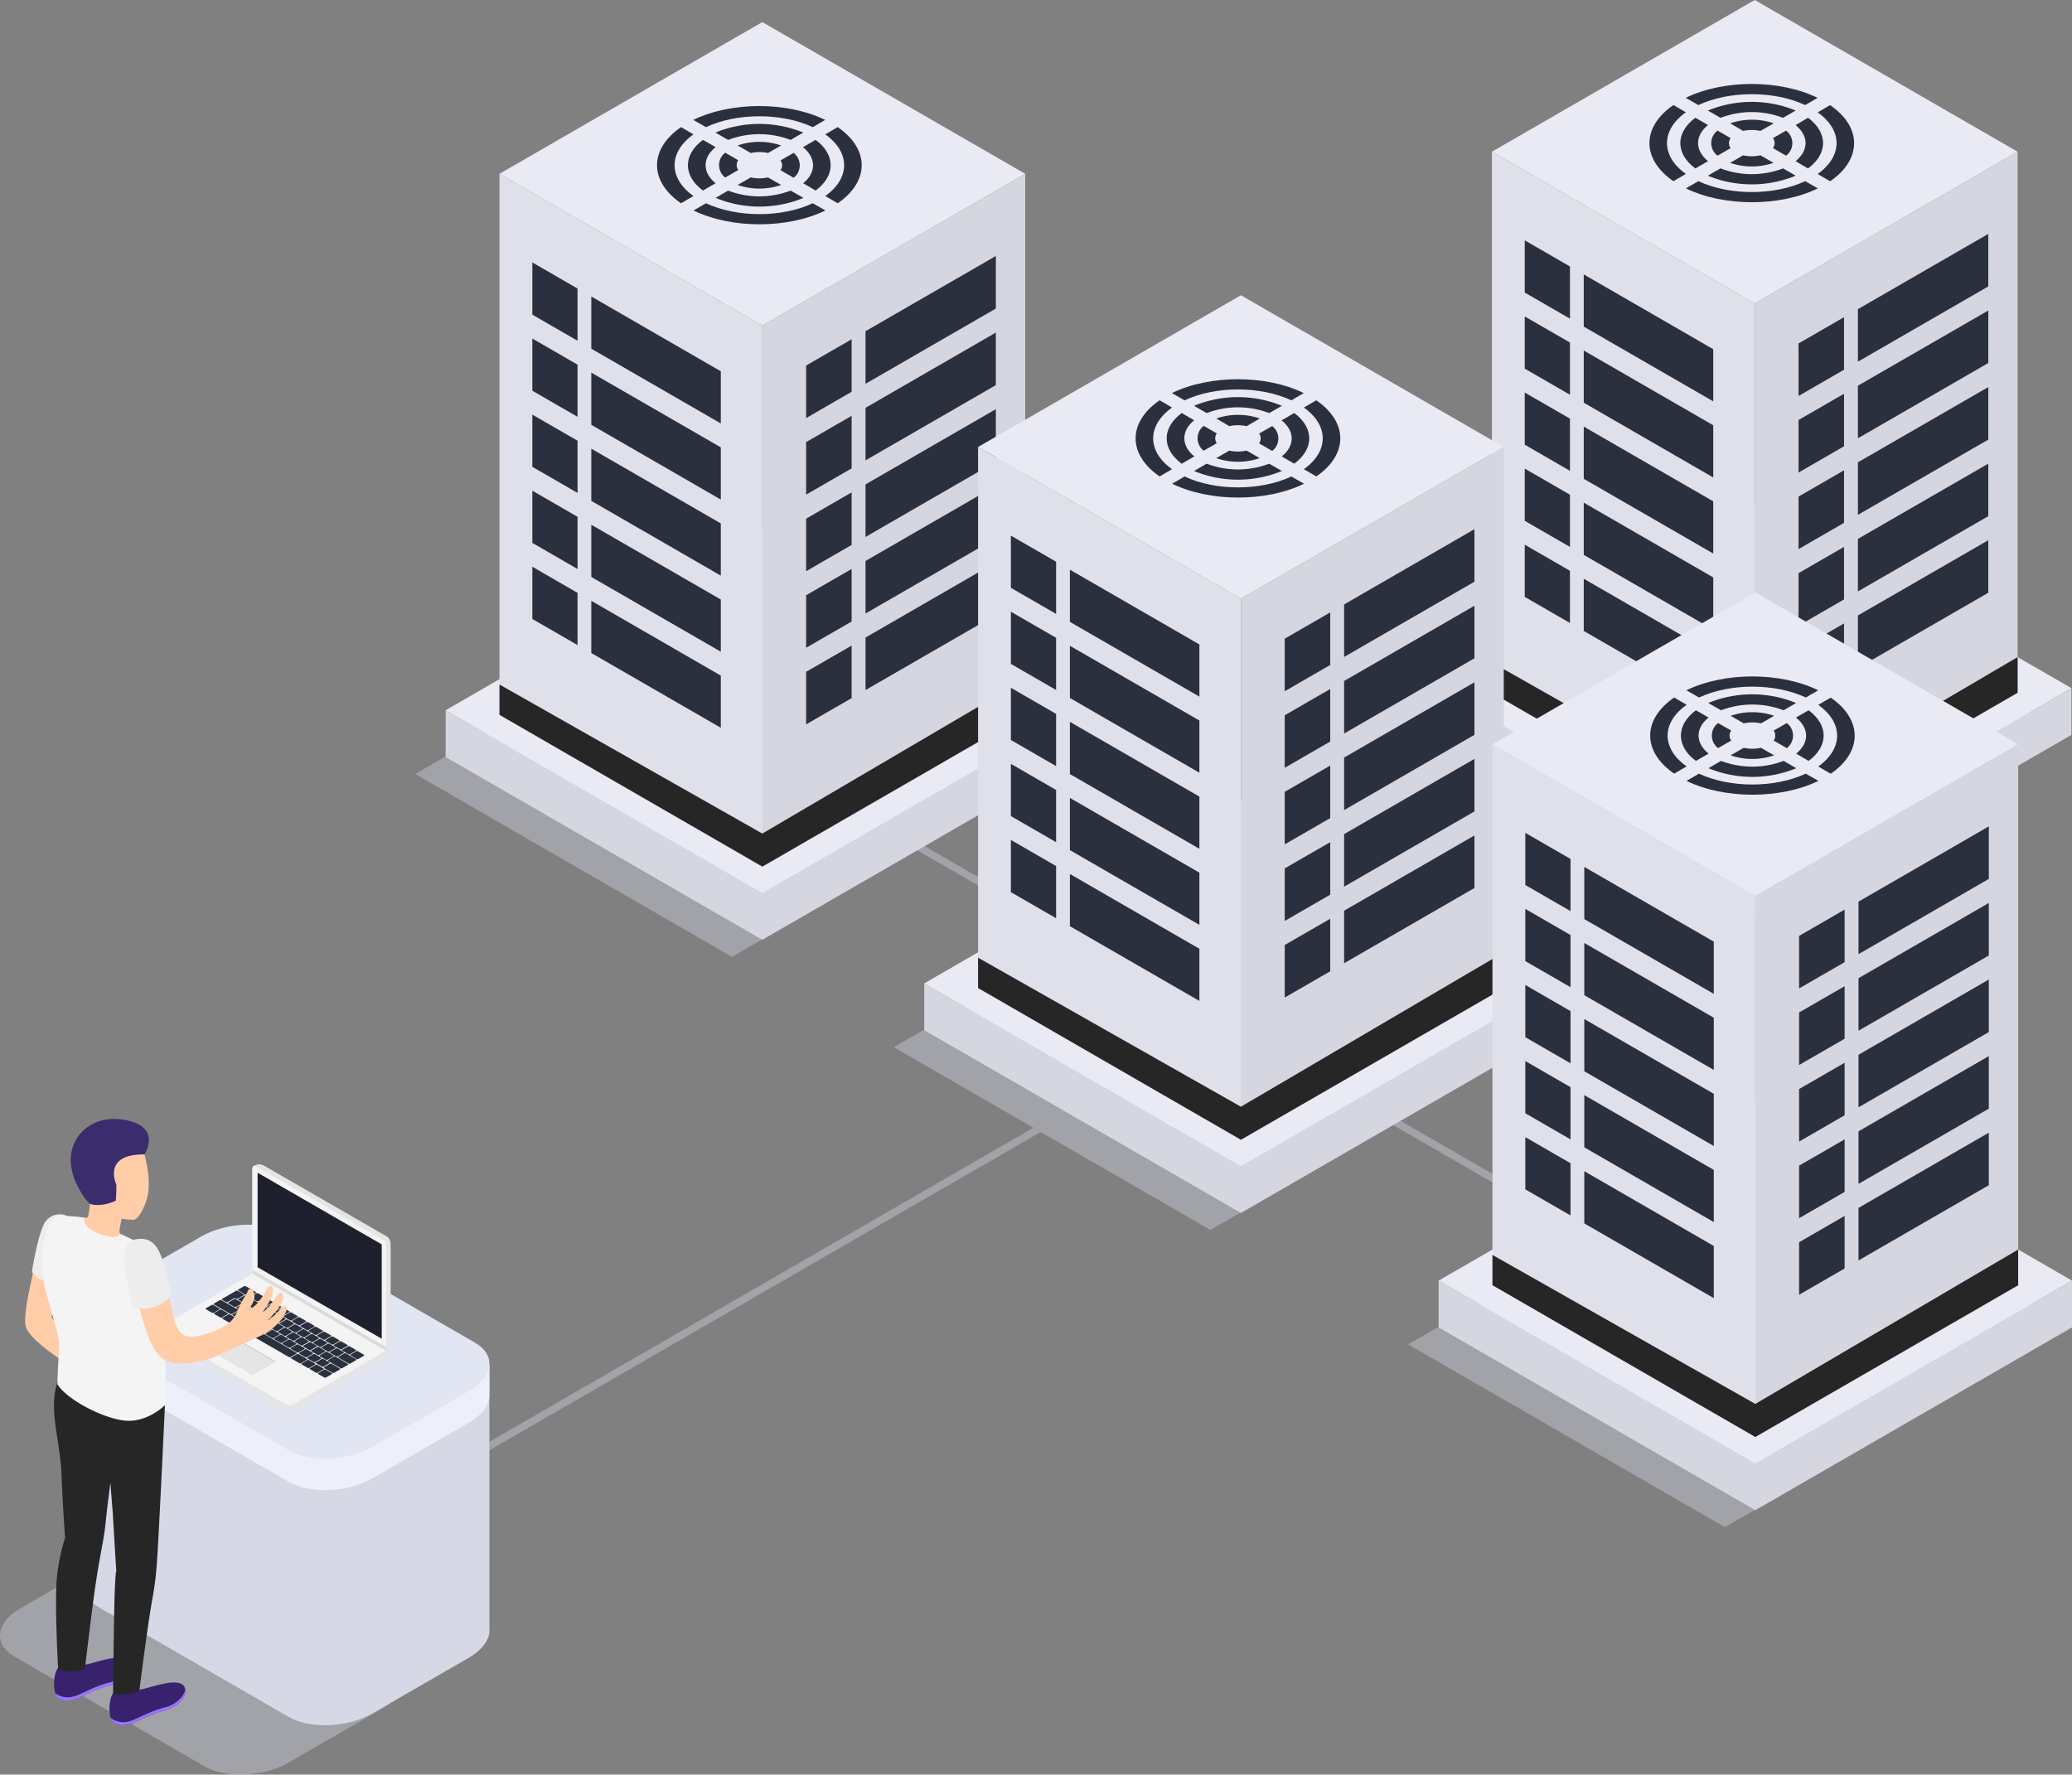 <?xml version="1.0" encoding="UTF-8"?> <svg xmlns="http://www.w3.org/2000/svg" viewBox="0 0 500 428.3"><rect x="0" y="0" width="500" height="428.3" fill="#808080" stroke="none"/><defs><style>.cls-1,.cls-7{fill:#d6d8e5;}.cls-1{opacity:0.4;}.cls-2{fill:#d5d6e0;}.cls-3{fill:#e9eaf4;}.cls-4{fill:#dfe0ea;}.cls-5{fill:#2b303f;}.cls-6{fill:#262626;}.cls-8{fill:#edf0f9;}.cls-9{fill:#e2e5f2;}.cls-10{fill:#e5e5e5;}.cls-11{fill:#f4f4f4;}.cls-12{fill:#bfbfbf;}.cls-13{fill:#dceeff;}.cls-14{fill:#dbdbdb;}.cls-15{fill:#1e212d;}.cls-16{fill:#ffcea9;}.cls-17{fill:#ededed;}.cls-18{fill:#38226d;}.cls-19{fill:#9c73ff;}.cls-20{fill:#3a2c6d;}</style></defs><title>Web_hosting_SVG</title><g id="Слой_2" data-name="Слой 2"><g id="Слой_1-2" data-name="Слой 1"><polygon class="cls-1" points="107.37 356.22 106.48 354.68 249.36 272.19 251.14 273.21 107.37 356.22"></polygon><rect class="cls-1" x="302.94" y="125.68" width="1.78" height="252.3" transform="translate(-66.17 389.04) rotate(-60)"></rect><polygon class="cls-1" points="416.09 225.6 339.67 181.48 416.09 137.36 492.51 181.48 416.09 225.6"></polygon><polygon class="cls-2" points="490.09 171.73 423.44 133.25 356.8 171.73 347.02 166.09 347.02 177.37 347.02 177.37 423.44 221.49 499.86 177.37 499.86 166.09 490.09 171.73"></polygon><polygon class="cls-3" points="423.44 210.21 347.02 166.09 423.44 121.97 499.86 166.09 423.44 210.21"></polygon><polygon class="cls-3" points="423.44 73.25 360.01 36.62 423.44 0 486.88 36.62 423.44 73.25"></polygon><polygon class="cls-4" points="360.01 36.62 360.01 167.2 423.44 203.83 423.44 73.25 360.01 36.62"></polygon><polygon class="cls-2" points="423.44 203.83 486.88 167.2 486.88 36.62 423.44 73.25 423.44 203.83"></polygon><polygon class="cls-5" points="444.99 89.23 434.01 95.57 434.01 82.89 444.99 76.55 444.99 89.23"></polygon><polygon class="cls-5" points="479.8 69.13 448.34 87.29 448.34 74.61 479.8 56.45 479.8 69.13"></polygon><polygon class="cls-5" points="444.99 107.71 434.01 114.05 434.01 101.37 444.99 95.03 444.99 107.71"></polygon><polygon class="cls-5" points="479.8 87.61 448.34 105.78 448.34 93.09 479.8 74.94 479.8 87.61"></polygon><polygon class="cls-5" points="444.99 126.19 434.01 132.53 434.01 119.85 444.99 113.51 444.99 126.19"></polygon><polygon class="cls-5" points="479.8 106.1 448.34 124.26 448.34 111.58 479.8 93.42 479.8 106.1"></polygon><polygon class="cls-5" points="444.99 144.67 434.01 151.01 434.01 138.33 444.99 131.99 444.99 144.67"></polygon><polygon class="cls-5" points="479.8 124.58 448.34 142.74 448.34 130.06 479.8 111.9 479.8 124.58"></polygon><polygon class="cls-5" points="444.99 163.15 434.01 169.5 434.01 156.81 444.99 150.47 444.99 163.15"></polygon><polygon class="cls-5" points="479.8 143.06 448.34 161.22 448.34 148.54 479.8 130.38 479.8 143.06"></polygon><polygon class="cls-5" points="378.85 76.91 367.94 70.61 367.94 58.01 378.85 64.31 378.85 76.91"></polygon><polygon class="cls-5" points="413.43 96.87 382.18 78.83 382.18 66.23 413.43 84.28 413.43 96.87"></polygon><polygon class="cls-5" points="378.85 95.27 367.94 88.97 367.94 76.38 378.85 82.67 378.85 95.27"></polygon><polygon class="cls-5" points="413.43 115.24 382.18 97.19 382.18 84.6 413.43 102.64 413.43 115.24"></polygon><polygon class="cls-5" points="378.85 113.63 367.94 107.33 367.94 94.74 378.85 101.04 378.85 113.63"></polygon><polygon class="cls-5" points="413.43 133.6 382.18 115.56 382.18 102.96 413.43 121 413.43 133.6"></polygon><polygon class="cls-5" points="378.85 132 367.94 125.7 367.94 113.1 378.85 119.4 378.85 132"></polygon><polygon class="cls-5" points="413.43 151.96 382.18 133.92 382.18 121.32 413.43 139.36 413.43 151.96"></polygon><polygon class="cls-5" points="378.85 150.36 367.94 144.06 367.94 131.46 378.85 137.76 378.85 150.36"></polygon><polygon class="cls-5" points="413.43 170.32 382.18 152.28 382.18 139.68 413.43 157.72 413.43 170.32"></polygon><polygon class="cls-6" points="360.01 159.88 423.44 195.84 486.88 158.59 486.88 167.2 423.44 203.83 360.01 167.2 360.01 159.88"></polygon><path class="cls-5" d="M424.8,37.48a9.27,9.27,0,0,1-4.16,0l-3.15,1.82a16.08,16.08,0,0,0,10.48,0Z"></path><path class="cls-5" d="M427.83,35.74,431,37.57a3.78,3.78,0,0,0,0-6.05l-3.16,1.82A2,2,0,0,1,427.83,35.74Z"></path><path class="cls-5" d="M420.65,31.6a9.42,9.42,0,0,1,4.16,0L428,29.77a16.08,16.08,0,0,0-10.48,0Z"></path><path class="cls-5" d="M417.63,33.34l-3.16-1.82a3.77,3.77,0,0,0,0,6.05l3.16-1.82A2,2,0,0,1,417.63,33.34Z"></path><path class="cls-5" d="M433.3,38.9l3,1.76c4.84-3.59,4.84-8.65,0-12.24l-3,1.77C436.51,32.78,436.51,36.3,433.3,38.9Z"></path><path class="cls-5" d="M430.28,40.64a21.13,21.13,0,0,1-15.1,0l-3.05,1.76a27.78,27.78,0,0,0,21.19,0Z"></path><path class="cls-5" d="M415.18,28.44a21.15,21.15,0,0,1,15.09,0l3.05-1.76a27.87,27.87,0,0,0-21.19,0Z"></path><path class="cls-5" d="M412.16,30.18l-3.05-1.76c-4.84,3.59-4.84,8.65,0,12.24l3.05-1.76C409,36.3,408.94,32.78,412.16,30.18Z"></path><path class="cls-5" d="M438.63,42l3,1.75c7.72-5.29,7.72-13.08,0-18.38l-3,1.75C444.71,31.42,444.7,37.66,438.63,42Z"></path><path class="cls-5" d="M435.61,43.72c-7.48,3.51-18.29,3.51-25.77,0l-3,1.75c9.17,4.45,22.66,4.45,31.83,0Z"></path><path class="cls-5" d="M409.84,25.36c7.49-3.51,18.29-3.51,25.77,0l3-1.75c-9.17-4.46-22.66-4.46-31.83,0Z"></path><path class="cls-5" d="M406.82,27.1l-3-1.75c-7.72,5.3-7.72,13.09,0,18.38l3-1.75C400.75,37.66,400.75,31.42,406.82,27.1Z"></path><polygon class="cls-1" points="176.61 230.93 100.19 186.81 176.61 142.69 253.03 186.81 176.61 230.93"></polygon><polygon class="cls-2" points="250.6 177.06 183.96 138.59 117.32 177.06 107.54 171.42 107.54 182.71 107.54 182.71 183.96 226.82 260.38 182.71 260.38 171.42 250.6 177.06"></polygon><polygon class="cls-3" points="183.96 215.54 107.54 171.42 183.96 127.3 260.38 171.42 183.96 215.54"></polygon><polygon class="cls-3" points="183.96 78.58 120.53 41.95 183.96 5.33 247.4 41.95 183.96 78.58"></polygon><polygon class="cls-4" points="120.53 41.95 120.53 172.53 183.96 209.16 183.96 78.58 120.53 41.95"></polygon><polygon class="cls-2" points="183.96 209.16 247.4 172.53 247.4 41.95 183.96 78.58 183.96 209.16"></polygon><polygon class="cls-5" points="205.51 94.56 194.53 100.9 194.53 88.22 205.51 81.88 205.51 94.56"></polygon><polygon class="cls-5" points="240.31 74.47 208.86 92.63 208.86 79.94 240.31 61.78 240.31 74.47"></polygon><polygon class="cls-5" points="205.51 113.04 194.53 119.38 194.53 106.7 205.51 100.36 205.51 113.04"></polygon><polygon class="cls-5" points="240.31 92.95 208.86 111.11 208.86 98.43 240.31 80.27 240.31 92.95"></polygon><polygon class="cls-5" points="205.51 131.52 194.53 137.86 194.53 125.18 205.51 118.84 205.51 131.52"></polygon><polygon class="cls-5" points="240.31 111.43 208.86 129.59 208.86 116.91 240.31 98.75 240.31 111.43"></polygon><polygon class="cls-5" points="205.51 150 194.53 156.34 194.53 143.66 205.51 137.32 205.51 150"></polygon><polygon class="cls-5" points="240.31 129.91 208.86 148.07 208.86 135.39 240.31 117.23 240.31 129.91"></polygon><polygon class="cls-5" points="205.51 168.49 194.53 174.83 194.53 162.15 205.51 155.81 205.51 168.49"></polygon><polygon class="cls-5" points="240.31 148.39 208.86 166.55 208.86 153.87 240.31 135.71 240.31 148.39"></polygon><polygon class="cls-5" points="139.37 82.24 128.46 75.94 128.46 63.34 139.37 69.64 139.37 82.24"></polygon><polygon class="cls-5" points="173.94 102.2 142.69 84.16 142.69 71.56 173.94 89.61 173.94 102.2"></polygon><polygon class="cls-5" points="139.37 100.6 128.46 94.3 128.46 81.71 139.37 88.01 139.37 100.6"></polygon><polygon class="cls-5" points="173.94 120.57 142.69 102.53 142.69 89.93 173.94 107.97 173.94 120.57"></polygon><polygon class="cls-5" points="139.37 118.97 128.46 112.67 128.46 100.07 139.37 106.37 139.37 118.97"></polygon><polygon class="cls-5" points="173.94 138.93 142.69 120.89 142.69 108.29 173.94 126.33 173.94 138.93"></polygon><polygon class="cls-5" points="139.37 137.33 128.46 131.03 128.46 118.43 139.37 124.73 139.37 137.33"></polygon><polygon class="cls-5" points="173.94 157.29 142.69 139.25 142.69 126.65 173.94 144.69 173.94 157.29"></polygon><polygon class="cls-5" points="139.37 155.69 128.46 149.39 128.46 136.79 139.37 143.09 139.37 155.69"></polygon><polygon class="cls-5" points="173.94 175.65 142.69 157.61 142.69 145.01 173.94 163.06 173.94 175.65"></polygon><polygon class="cls-6" points="120.53 165.21 183.96 201.18 247.4 163.92 247.4 172.53 183.96 209.16 120.53 172.53 120.53 165.21"></polygon><path class="cls-5" d="M185.32,42.82a9.42,9.42,0,0,1-4.16,0L178,44.64a16.11,16.11,0,0,0,10.49,0Z"></path><path class="cls-5" d="M188.34,41.07l3.17,1.83a3.78,3.78,0,0,0,0-6l-3.16,1.82A2,2,0,0,1,188.34,41.07Z"></path><path class="cls-5" d="M181.17,36.93a9.42,9.42,0,0,1,4.16,0l3.16-1.82a16.18,16.18,0,0,0-10.49,0Z"></path><path class="cls-5" d="M178.15,38.67,175,36.85a3.78,3.78,0,0,0,0,6l3.16-1.82A2,2,0,0,1,178.15,38.67Z"></path><path class="cls-5" d="M193.82,44.23l3,1.76c4.84-3.59,4.84-8.65,0-12.24l-3.05,1.77C197,38.12,197,41.63,193.82,44.23Z"></path><path class="cls-5" d="M190.79,46a21.15,21.15,0,0,1-15.09,0l-3,1.76a27.78,27.78,0,0,0,21.19,0Z"></path><path class="cls-5" d="M175.7,33.77a21.15,21.15,0,0,1,15.09,0L193.84,32a27.87,27.87,0,0,0-21.19,0Z"></path><path class="cls-5" d="M172.68,35.51l-3.05-1.75c-4.84,3.58-4.84,8.64,0,12.23l3.05-1.76C169.47,41.63,169.46,38.11,172.68,35.51Z"></path><path class="cls-5" d="M199.15,47.31l3,1.75c7.72-5.29,7.72-13.08,0-18.38l-3,1.75C205.22,36.75,205.22,43,199.15,47.31Z"></path><path class="cls-5" d="M196.13,49.05c-7.49,3.51-18.29,3.51-25.77,0l-3,1.75c9.17,4.45,22.66,4.45,31.83,0Z"></path><path class="cls-5" d="M170.36,30.69c7.49-3.5,18.29-3.51,25.77,0l3-1.75c-9.17-4.46-22.66-4.46-31.83,0Z"></path><path class="cls-5" d="M167.34,32.43l-3-1.75c-7.72,5.3-7.72,13.09,0,18.38l3-1.75C161.27,43,161.27,36.76,167.34,32.43Z"></path><polygon class="cls-1" points="292.1 296.86 215.68 252.74 292.1 208.62 368.52 252.74 292.1 296.86"></polygon><polygon class="cls-2" points="366.09 242.99 299.45 204.51 232.81 242.99 223.03 237.35 223.03 248.63 223.03 248.63 299.45 292.75 375.87 248.64 375.87 237.35 366.09 242.99"></polygon><polygon class="cls-3" points="299.45 281.47 223.03 237.35 299.45 193.23 375.87 237.35 299.45 281.47"></polygon><polygon class="cls-3" points="299.45 144.51 236.02 107.88 299.45 71.26 362.88 107.89 299.45 144.51"></polygon><polygon class="cls-4" points="236.02 107.88 236.02 238.46 299.45 275.09 299.45 144.51 236.02 107.88"></polygon><polygon class="cls-2" points="299.45 275.09 362.88 238.47 362.88 107.89 299.45 144.51 299.45 275.09"></polygon><polygon class="cls-5" points="321 160.49 310.02 166.83 310.02 154.15 321 147.81 321 160.49"></polygon><polygon class="cls-5" points="355.8 140.4 324.35 158.56 324.35 145.88 355.8 127.72 355.8 140.4"></polygon><polygon class="cls-5" points="321 178.97 310.02 185.31 310.02 172.63 321 166.29 321 178.97"></polygon><polygon class="cls-5" points="355.8 158.88 324.35 177.04 324.35 164.36 355.8 146.2 355.8 158.88"></polygon><polygon class="cls-5" points="321 197.45 310.02 203.79 310.02 191.11 321 184.77 321 197.45"></polygon><polygon class="cls-5" points="355.8 177.36 324.35 195.52 324.35 182.84 355.8 164.68 355.8 177.36"></polygon><polygon class="cls-5" points="321 215.93 310.02 222.27 310.02 209.59 321 203.25 321 215.93"></polygon><polygon class="cls-5" points="355.8 195.84 324.35 214 324.35 201.32 355.8 183.16 355.8 195.84"></polygon><polygon class="cls-5" points="321 234.42 310.02 240.76 310.02 228.08 321 221.74 321 234.42"></polygon><polygon class="cls-5" points="355.8 214.32 324.35 232.48 324.35 219.8 355.8 201.64 355.8 214.32"></polygon><polygon class="cls-5" points="254.85 148.17 243.94 141.87 243.94 129.28 254.85 135.57 254.85 148.17"></polygon><polygon class="cls-5" points="289.43 168.13 258.18 150.09 258.18 137.5 289.43 155.54 289.43 168.13"></polygon><polygon class="cls-5" points="254.85 166.53 243.94 160.23 243.94 147.64 254.85 153.94 254.85 166.53"></polygon><polygon class="cls-5" points="289.43 186.5 258.18 168.46 258.18 155.86 289.43 173.9 289.43 186.5"></polygon><polygon class="cls-5" points="254.85 184.9 243.94 178.6 243.94 166 254.85 172.3 254.85 184.9"></polygon><polygon class="cls-5" points="289.43 204.86 258.18 186.82 258.18 174.22 289.43 192.26 289.43 204.86"></polygon><polygon class="cls-5" points="254.85 203.26 243.94 196.96 243.94 184.36 254.85 190.66 254.85 203.26"></polygon><polygon class="cls-5" points="289.43 223.22 258.18 205.18 258.18 192.58 289.43 210.62 289.43 223.22"></polygon><polygon class="cls-5" points="254.85 221.62 243.94 215.32 243.94 202.72 254.85 209.02 254.85 221.62"></polygon><polygon class="cls-5" points="289.43 241.58 258.18 223.54 258.18 210.94 289.43 228.99 289.43 241.58"></polygon><polygon class="cls-6" points="236.02 231.14 299.45 267.11 362.88 229.85 362.88 238.47 299.45 275.09 236.02 238.46 236.02 231.14"></polygon><path class="cls-5" d="M300.81,108.75a9.42,9.42,0,0,1-4.16,0l-3.16,1.82a16.11,16.11,0,0,0,10.49,0Z"></path><path class="cls-5" d="M303.83,107l3.17,1.83a3.78,3.78,0,0,0,0-6l-3.16,1.82A2,2,0,0,1,303.83,107Z"></path><path class="cls-5" d="M296.66,102.86a9.42,9.42,0,0,1,4.16,0L304,101a16.18,16.18,0,0,0-10.49,0Z"></path><path class="cls-5" d="M293.64,104.6l-3.17-1.82a3.78,3.78,0,0,0,0,6l3.16-1.82A2,2,0,0,1,293.64,104.6Z"></path><path class="cls-5" d="M309.31,110.16l3,1.76c4.84-3.59,4.84-8.65,0-12.24l-3.05,1.77C312.51,104.05,312.52,107.56,309.31,110.16Z"></path><path class="cls-5" d="M306.28,111.91a21.15,21.15,0,0,1-15.09,0l-3.05,1.76a27.78,27.78,0,0,0,21.19,0Z"></path><path class="cls-5" d="M291.19,99.7a21.15,21.15,0,0,1,15.09,0l3.05-1.76a27.87,27.87,0,0,0-21.19,0Z"></path><path class="cls-5" d="M288.16,101.44l-3-1.75c-4.84,3.58-4.84,8.64,0,12.23l3.05-1.76C285,107.56,285,104,288.16,101.44Z"></path><path class="cls-5" d="M314.64,113.24l3,1.75c7.72-5.29,7.72-13.08,0-18.38l-3,1.75C320.71,102.68,320.71,108.92,314.64,113.24Z"></path><path class="cls-5" d="M311.62,115c-7.49,3.51-18.29,3.51-25.77,0l-3,1.75c9.17,4.45,22.66,4.45,31.83,0Z"></path><path class="cls-5" d="M285.85,96.62c7.49-3.5,18.29-3.51,25.77,0l3-1.75c-9.17-4.46-22.66-4.46-31.83,0Z"></path><path class="cls-5" d="M282.83,98.36l-3-1.75c-7.72,5.3-7.72,13.09,0,18.38l3-1.75C276.76,108.92,276.76,102.69,282.83,98.36Z"></path><polygon class="cls-1" points="416.23 368.59 339.81 324.47 416.23 280.35 492.65 324.47 416.23 368.59"></polygon><polygon class="cls-2" points="490.23 314.72 423.58 276.25 356.94 314.72 347.16 309.08 347.16 320.37 347.16 320.37 423.58 364.49 500 320.37 500 309.08 490.23 314.72"></polygon><polygon class="cls-3" points="423.58 353.2 347.16 309.08 423.58 264.96 500 309.08 423.58 353.2"></polygon><polygon class="cls-3" points="423.58 216.24 360.15 179.62 423.58 142.99 487.01 179.62 423.58 216.24"></polygon><polygon class="cls-4" points="360.15 179.62 360.15 310.19 423.58 346.82 423.58 216.24 360.15 179.62"></polygon><polygon class="cls-2" points="423.58 346.82 487.01 310.2 487.01 179.62 423.58 216.24 423.58 346.82"></polygon><polygon class="cls-5" points="445.13 232.22 434.15 238.56 434.15 225.88 445.13 219.54 445.13 232.22"></polygon><polygon class="cls-5" points="479.93 212.13 448.48 230.29 448.48 217.61 479.93 199.45 479.93 212.13"></polygon><polygon class="cls-5" points="445.13 250.7 434.15 257.04 434.15 244.36 445.13 238.02 445.13 250.7"></polygon><polygon class="cls-5" points="479.93 230.61 448.48 248.77 448.48 236.09 479.93 217.93 479.93 230.61"></polygon><polygon class="cls-5" points="445.13 269.18 434.15 275.52 434.15 262.84 445.13 256.5 445.13 269.18"></polygon><polygon class="cls-5" points="479.93 249.09 448.48 267.25 448.48 254.57 479.93 236.41 479.93 249.09"></polygon><polygon class="cls-5" points="445.13 287.67 434.15 294.01 434.15 281.33 445.13 274.99 445.13 287.67"></polygon><polygon class="cls-5" points="479.93 267.57 448.48 285.73 448.48 273.05 479.93 254.89 479.93 267.57"></polygon><polygon class="cls-5" points="445.13 306.15 434.15 312.49 434.15 299.81 445.13 293.47 445.13 306.15"></polygon><polygon class="cls-5" points="479.93 286.05 448.48 304.21 448.48 291.53 479.93 273.37 479.93 286.05"></polygon><polygon class="cls-5" points="378.99 219.9 368.08 213.6 368.08 201.01 378.99 207.31 378.99 219.9"></polygon><polygon class="cls-5" points="413.56 239.87 382.31 221.82 382.31 209.23 413.56 227.27 413.56 239.87"></polygon><polygon class="cls-5" points="378.99 238.26 368.08 231.97 368.08 219.37 378.99 225.67 378.99 238.26"></polygon><polygon class="cls-5" points="413.56 258.23 382.31 240.19 382.31 227.59 413.56 245.63 413.56 258.23"></polygon><polygon class="cls-5" points="378.99 256.63 368.08 250.33 368.08 237.73 378.99 244.03 378.99 256.63"></polygon><polygon class="cls-5" points="413.56 276.59 382.31 258.55 382.31 245.95 413.56 263.99 413.56 276.59"></polygon><polygon class="cls-5" points="378.99 274.99 368.08 268.69 368.08 256.09 378.99 262.39 378.99 274.99"></polygon><polygon class="cls-5" points="413.56 294.95 382.31 276.91 382.31 264.31 413.56 282.36 413.56 294.95"></polygon><polygon class="cls-5" points="378.99 293.35 368.08 287.05 368.08 274.45 378.99 280.75 378.99 293.35"></polygon><polygon class="cls-5" points="413.56 313.31 382.31 295.27 382.31 282.67 413.56 300.72 413.56 313.31"></polygon><polygon class="cls-6" points="360.15 302.88 423.58 338.84 487.01 301.58 487.01 310.2 423.58 346.82 360.15 310.19 360.15 302.88"></polygon><path class="cls-5" d="M424.94,180.48a9.27,9.27,0,0,1-4.16,0l-3.16,1.82a16.11,16.11,0,0,0,10.49,0Z"></path><path class="cls-5" d="M428,178.73l3.17,1.83a3.78,3.78,0,0,0,0-6.05L428,176.33A2,2,0,0,1,428,178.73Z"></path><path class="cls-5" d="M420.79,174.59a9.27,9.27,0,0,1,4.16,0l3.16-1.83a16.22,16.22,0,0,0-10.48,0Z"></path><path class="cls-5" d="M417.77,176.33l-3.17-1.82a3.78,3.78,0,0,0,0,6.05l3.16-1.82A2,2,0,0,1,417.77,176.33Z"></path><path class="cls-5" d="M433.44,181.89l3,1.76c4.84-3.58,4.84-8.65,0-12.23l-3.05,1.76C436.65,175.78,436.65,179.3,433.44,181.89Z"></path><path class="cls-5" d="M430.42,183.64a21.18,21.18,0,0,1-15.1,0l-3.05,1.77a27.87,27.87,0,0,0,21.19,0Z"></path><path class="cls-5" d="M415.32,171.43a21.21,21.21,0,0,1,15.09,0l3-1.76a27.87,27.87,0,0,0-21.19,0Z"></path><path class="cls-5" d="M412.3,173.18l-3.05-1.76c-4.84,3.58-4.84,8.65,0,12.23l3.05-1.76C409.09,179.29,409.08,175.77,412.3,173.18Z"></path><path class="cls-5" d="M438.77,185l3,1.75c7.72-5.29,7.72-13.08,0-18.38l-3,1.75C444.84,174.42,444.84,180.65,438.77,185Z"></path><path class="cls-5" d="M435.75,186.72c-7.49,3.5-18.29,3.5-25.77,0l-3,1.75c9.17,4.45,22.66,4.45,31.83,0Z"></path><path class="cls-5" d="M410,168.35c7.49-3.5,18.29-3.51,25.77,0l3-1.75c-9.17-4.46-22.66-4.45-31.83,0Z"></path><path class="cls-5" d="M407,170.1l-3-1.75c-7.72,5.29-7.72,13.08,0,18.37l3-1.75C400.89,180.65,400.89,174.42,407,170.1Z"></path><path class="cls-1" d="M49.31,426.28,3.51,399.83c-5.2-3-4.55-8.23,1.45-11.69l23.25-13.43c6-3.46,15.07-3.84,20.26-.84l45.8,26.45c5.2,3,4.54,8.23-1.45,11.69L69.57,425.44C63.57,428.9,54.5,429.28,49.31,426.28Z"></path><path class="cls-7" d="M118.1,393.28V329.34l-97.75-11v64.34h0c-.07,2,1.06,3.84,3.48,5.24l45.8,26.44c5.19,3,14.27,2.62,20.26-.84l23.25-13.42c3.38-2,5.06-4.46,5-6.82Z"></path><path class="cls-8" d="M118.08,336.32l0-7h-7.52L68.8,305.22c-5.19-3-14.26-2.62-20.26.84L25.29,319.48a13.81,13.81,0,0,0-1.2.78l-3.74-1.92s0,7.37,0,7.62h0c-.05,2,1.08,3.83,3.49,5.22l45.8,26.44c5.19,3,14.27,2.63,20.26-.84l23.25-13.42c3.48-2,5.15-4.61,4.93-7Z"></path><path class="cls-9" d="M69.63,350l-45.8-26.44c-5.19-3-4.54-8.23,1.46-11.7l23.25-13.42c6-3.46,15.07-3.84,20.26-.84l45.8,26.44c5.19,3,4.54,8.24-1.46,11.7L89.89,349.18C83.9,352.65,74.82,353,69.63,350Z"></path><g id="_Группа_" data-name="&lt;Группа&gt;"><path id="_Контур_" data-name="&lt;Контур&gt;" class="cls-10" d="M93.16,326h0A2.25,2.25,0,0,1,92,328l-21.1,12.18a2.26,2.26,0,0,1-2.25,0L39.13,323.07A2.24,2.24,0,0,1,38,321.12V321Z"></path><path id="_Контур_2" data-name="&lt;Контур&gt;" class="cls-10" d="M92,328l-21.1,12.18a2.24,2.24,0,0,1-1.12.3V326H93.16A2.25,2.25,0,0,1,92,328Z"></path><g id="_Группа_2" data-name="&lt;Группа&gt;"><path id="_Контур_3" data-name="&lt;Контур&gt;" class="cls-11" d="M70.61,339A1.59,1.59,0,0,1,69,339L38.3,321.29a.43.43,0,0,1,0-.82L60.93,307.4,93.16,326Z"></path></g><g id="_Группа_3" data-name="&lt;Группа&gt;"><polygon id="_Контур_4" data-name="&lt;Контур&gt;" class="cls-12" points="50.92 326.01 51.08 326.1 60.93 331.79 66.33 328.67 66.48 328.58 56.48 322.8 50.92 326.01"></polygon><polygon id="_Контур_5" data-name="&lt;Контур&gt;" class="cls-10" points="51.08 326.1 60.93 331.79 66.33 328.67 56.48 322.98 51.08 326.1"></polygon></g><path class="cls-5" d="M84.61,327.13,86,328a.48.48,0,0,0,.45,0l1.35-.78c.14-.08.15-.19,0-.26l-1.42-.82a.48.48,0,0,0-.45,0l-1.35.78C84.51,327,84.5,327.06,84.61,327.13Z"></path><path class="cls-5" d="M82.6,326l1.42.82a.5.5,0,0,0,.46,0l1.35-.78c.14-.08.15-.2,0-.26l-1.42-.82a.48.48,0,0,0-.45,0l-1.35.78C82.5,325.79,82.49,325.9,82.6,326Z"></path><path class="cls-5" d="M80.59,324.81l1.42.82a.5.5,0,0,0,.46,0l1.35-.78c.13-.08.15-.2,0-.26l-1.42-.82a.48.48,0,0,0-.45,0l-1.35.78C80.49,324.63,80.48,324.74,80.59,324.81Z"></path><path class="cls-5" d="M78.58,323.65l1.42.82a.5.5,0,0,0,.46,0l1.35-.78c.13-.08.15-.2,0-.26l-1.42-.82a.48.48,0,0,0-.45,0l-1.35.78C78.48,323.46,78.47,323.58,78.58,323.65Z"></path><path class="cls-5" d="M76.57,322.49l1.42.82a.51.51,0,0,0,.45,0l1.36-.78c.13-.08.15-.2,0-.26l-1.42-.82a.51.51,0,0,0-.45,0l-1.36.79C76.47,322.3,76.46,322.42,76.57,322.49Z"></path><path class="cls-5" d="M74.56,321.33l1.42.82a.51.51,0,0,0,.45,0l1.36-.78c.13-.08.15-.2,0-.27l-1.42-.82a.55.55,0,0,0-.45,0l-1.36.79C74.46,321.14,74.45,321.26,74.56,321.33Z"></path><path class="cls-5" d="M72.55,320.17,74,321a.55.55,0,0,0,.45,0l1.36-.79c.13-.07.15-.19,0-.26l-1.42-.82a.55.55,0,0,0-.45,0l-1.36.78C72.45,320,72.43,320.1,72.55,320.17Z"></path><path class="cls-5" d="M70.54,319l1.42.82a.55.55,0,0,0,.45,0l1.36-.79c.13-.07.15-.19,0-.26l-1.42-.82a.51.51,0,0,0-.45,0l-1.36.78C70.44,318.82,70.42,318.94,70.54,319Z"></path><path class="cls-5" d="M68.53,317.84l1.42.82a.51.51,0,0,0,.45,0l1.36-.79c.13-.07.15-.19,0-.26l-1.42-.82a.51.51,0,0,0-.45,0l-1.36.78C68.43,317.66,68.41,317.78,68.53,317.84Z"></path><path class="cls-5" d="M66.52,316.68l1.42.82a.48.48,0,0,0,.45,0l1.36-.78c.13-.08.14-.19,0-.26l-1.42-.82a.48.48,0,0,0-.45,0l-1.36.78C66.42,316.5,66.4,316.62,66.52,316.68Z"></path><path class="cls-5" d="M64.51,315.52l1.42.82a.48.48,0,0,0,.45,0l1.36-.78c.13-.08.14-.19,0-.26l-1.42-.82a.48.48,0,0,0-.45,0l-1.36.78C64.41,315.34,64.39,315.46,64.51,315.52Z"></path><path class="cls-5" d="M62.5,314.36l1.42.82a.48.48,0,0,0,.45,0l1.35-.78c.14-.08.15-.19,0-.26l-1.42-.82a.5.5,0,0,0-.46,0l-1.35.78C62.4,314.18,62.38,314.29,62.5,314.36Z"></path><path class="cls-5" d="M60.49,313.2l1.42.82a.48.48,0,0,0,.45,0l1.35-.78c.14-.08.15-.19,0-.26l-1.42-.82a.5.5,0,0,0-.46,0l-1.35.78C60.39,313,60.37,313.13,60.49,313.2Z"></path><path class="cls-5" d="M57.51,311.48l2.39,1.38a.48.48,0,0,0,.45,0l1.35-.78c.14-.08.15-.2,0-.26l-2.39-1.38a.48.48,0,0,0-.45,0l-1.36.78C57.41,311.3,57.39,311.41,57.51,311.48Z"></path><path class="cls-5" d="M79.68,326.53l1.42.82a.53.53,0,0,0,.46,0l1.35-.79c.13-.07.15-.19,0-.26l-1.42-.82a.51.51,0,0,0-.45,0l-1.35.78C79.58,326.35,79.57,326.47,79.68,326.53Z"></path><path class="cls-5" d="M77.67,325.37l1.42.82a.48.48,0,0,0,.45,0l1.36-.78c.13-.08.15-.19,0-.26l-1.42-.82a.48.48,0,0,0-.45,0l-1.36.78C77.57,325.19,77.55,325.3,77.67,325.37Z"></path><path class="cls-5" d="M75.65,324.21l1.43.82a.48.48,0,0,0,.45,0l1.35-.78c.14-.08.15-.2,0-.26l-1.43-.82a.48.48,0,0,0-.45,0l-1.35.78C75.55,324,75.54,324.14,75.65,324.21Z"></path><path class="cls-5" d="M73.64,323.05l1.42.82a.55.55,0,0,0,.45,0l1.36-.79c.13-.07.15-.19,0-.26L75.48,322a.51.51,0,0,0-.45,0l-1.36.78C73.54,322.86,73.52,323,73.64,323.05Z"></path><path class="cls-5" d="M71.64,321.89l1.42.82a.5.5,0,0,0,.46,0l1.35-.78c.13-.08.15-.19,0-.26l-1.42-.82a.48.48,0,0,0-.45,0l-1.35.78C71.54,321.71,71.53,321.83,71.64,321.89Z"></path><path class="cls-5" d="M69.63,320.73l1.42.82a.48.48,0,0,0,.45,0l1.36-.78c.13-.08.14-.2,0-.26l-1.42-.82a.48.48,0,0,0-.45,0l-1.36.78C69.53,320.55,69.51,320.66,69.63,320.73Z"></path><path class="cls-5" d="M67.61,319.57l1.42.82a.57.57,0,0,0,.46,0l1.35-.78c.14-.08.15-.2,0-.27l-1.42-.82a.55.55,0,0,0-.45,0l-1.35.79C67.51,319.38,67.5,319.5,67.61,319.57Z"></path><path class="cls-5" d="M65.6,318.4l1.42.82a.48.48,0,0,0,.45,0l1.36-.78c.13-.07.15-.19,0-.26l-1.42-.82a.48.48,0,0,0-.45,0l-1.36.78C65.5,318.22,65.48,318.34,65.6,318.4Z"></path><path class="cls-5" d="M63.59,317.24l1.42.82a.48.48,0,0,0,.45,0l1.35-.78c.14-.08.15-.19,0-.26l-1.42-.82a.5.5,0,0,0-.46,0l-1.35.78C63.48,317.06,63.47,317.17,63.59,317.24Z"></path><path class="cls-5" d="M61.57,316.08l1.42.82a.51.51,0,0,0,.45,0l1.36-.78c.13-.08.15-.2,0-.26L63.41,315a.51.51,0,0,0-.45,0l-1.36.79C61.47,315.89,61.46,316,61.57,316.08Z"></path><path class="cls-5" d="M59.56,314.91l1.42.82a.51.51,0,0,0,.45,0l1.36-.79c.13-.07.14-.19,0-.26l-1.42-.82a.51.51,0,0,0-.45,0l-1.36.78C59.46,314.73,59.44,314.85,59.56,314.91Z"></path><path class="cls-5" d="M57.54,313.75l1.42.82a.5.5,0,0,0,.46,0l1.35-.78c.14-.08.15-.19,0-.26l-1.42-.82a.48.48,0,0,0-.45,0l-1.35.78C57.44,313.57,57.43,313.69,57.54,313.75Z"></path><path class="cls-5" d="M81.7,327.7l2.39,1.38a.55.55,0,0,0,.45,0l1.35-.78c.14-.08.15-.2,0-.27l-2.39-1.38a.55.55,0,0,0-.45,0l-1.36.79C81.6,327.51,81.58,327.63,81.7,327.7Z"></path><path class="cls-5" d="M57.38,311.54l1.42.82c.11.06.11.17,0,.24l-1.44.83a.48.48,0,0,1-.42,0l-.11-.07a.45.45,0,0,0-.39,0l-1.51.88a.45.45,0,0,1-.42,0l-.91-.52a.14.14,0,0,1,0-.25l1.42-.81.29-.17.21-.13.22-.12,1.22-.7A.45.45,0,0,1,57.38,311.54Z"></path><path class="cls-5" d="M76.81,331.63l1.42.82a.51.51,0,0,0,.45,0l1.36-.78c.13-.08.15-.2,0-.27l-1.42-.82a.55.55,0,0,0-.45,0l-1.36.79C76.71,331.44,76.7,331.56,76.81,331.63Z"></path><path class="cls-5" d="M74.81,330.47l1.42.82a.48.48,0,0,0,.45,0l1.35-.78c.14-.08.15-.2,0-.26l-1.42-.82a.5.5,0,0,0-.46,0l-1.35.78C74.7,330.29,74.69,330.4,74.81,330.47Z"></path><path class="cls-5" d="M72.8,329.31l1.42.82a.48.48,0,0,0,.45,0l1.36-.78c.13-.08.15-.19,0-.26l-1.42-.82a.48.48,0,0,0-.45,0l-1.36.78C72.7,329.13,72.69,329.25,72.8,329.31Z"></path><path class="cls-5" d="M55.73,319.45l1.42.82a.51.51,0,0,0,.45,0l1.35-.79c.14-.07.15-.19,0-.26l-1.42-.82a.5.5,0,0,0-.46,0l-1.35.78C55.63,319.27,55.61,319.39,55.73,319.45Z"></path><path class="cls-5" d="M53.72,318.3l1.42.82a.51.51,0,0,0,.45,0l1.36-.78c.13-.08.15-.2,0-.27l-1.42-.82a.55.55,0,0,0-.45,0l-1.36.79C53.62,318.11,53.61,318.23,53.72,318.3Z"></path><path class="cls-5" d="M51.72,317.14l1.42.82a.48.48,0,0,0,.45,0l1.35-.78c.14-.08.15-.2,0-.26l-1.42-.82a.5.5,0,0,0-.46,0l-1.35.78C51.62,317,51.6,317.07,51.72,317.14Z"></path><path class="cls-5" d="M49.71,316l1.42.82a.48.48,0,0,0,.45,0l1.36-.78c.13-.08.15-.19,0-.26l-1.42-.82a.48.48,0,0,0-.45,0l-1.36.78C49.61,315.8,49.6,315.91,49.71,316Z"></path><path class="cls-5" d="M70.28,327.86,72.22,329a.51.51,0,0,0,.45,0l1.35-.79c.14-.07.15-.19,0-.26l-1.94-1.12a.55.55,0,0,0-.45,0l-1.36.79C70.18,327.67,70.16,327.79,70.28,327.86Z"></path><path class="cls-5" d="M57.73,320.61l1.94,1.12a.48.48,0,0,0,.45,0l1.36-.78c.13-.08.14-.2,0-.26l-1.94-1.12a.48.48,0,0,0-.45,0l-1.36.78C57.63,320.43,57.62,320.54,57.73,320.61Z"></path><path class="cls-5" d="M60.25,322.07l9.45,5.45a.48.48,0,0,0,.45,0l1.35-.78c.14-.08.15-.2,0-.26L62.09,321a.51.51,0,0,0-.45,0l-1.35.79C60.15,321.88,60.14,322,60.25,322.07Z"></path><path class="cls-5" d="M77.19,327.34l1.42.82a.48.48,0,0,0,.45,0l1.36-.78c.13-.07.14-.19,0-.26L79,326.28a.48.48,0,0,0-.45,0l-1.36.78C77.09,327.16,77.07,327.28,77.19,327.34Z"></path><path class="cls-5" d="M75.18,326.18l1.42.82a.51.51,0,0,0,.45,0l1.36-.79c.13-.07.15-.19,0-.26L77,325.12a.48.48,0,0,0-.45,0l-1.36.78C75.08,326,75.06,326.12,75.18,326.18Z"></path><path class="cls-5" d="M73.17,325l1.42.82a.51.51,0,0,0,.45,0L76.4,325c.13-.07.15-.19,0-.26L75,324a.51.51,0,0,0-.45,0l-1.36.78C73.07,324.84,73.05,325,73.17,325Z"></path><path class="cls-5" d="M71.16,323.86l1.42.82a.51.51,0,0,0,.45,0l1.36-.79c.13-.07.15-.19,0-.26L73,322.8a.51.51,0,0,0-.45,0l-1.36.78C71.06,323.68,71.05,323.8,71.16,323.86Z"></path><path class="cls-5" d="M69.15,322.71l1.42.82a.57.57,0,0,0,.46,0l1.35-.79c.14-.07.15-.19,0-.26L71,321.64a.51.51,0,0,0-.45,0l-1.35.78C69.05,322.52,69,322.64,69.15,322.71Z"></path><path class="cls-5" d="M67.15,321.55l1.42.82a.55.55,0,0,0,.45,0l1.35-.79c.14-.07.15-.19,0-.26L69,320.48a.57.57,0,0,0-.46,0l-1.35.78C67,321.36,67,321.48,67.15,321.55Z"></path><path class="cls-5" d="M65.14,320.39l1.42.82a.55.55,0,0,0,.45,0l1.35-.78c.14-.08.15-.2,0-.27L67,319.32a.57.57,0,0,0-.46,0l-1.35.79C65,320.2,65,320.32,65.14,320.39Z"></path><path class="cls-5" d="M63.13,319.23l1.42.82a.51.51,0,0,0,.45,0l1.36-.78c.13-.08.14-.2,0-.27L65,318.16a.55.55,0,0,0-.45,0l-1.36.79C63,319,63,319.16,63.13,319.23Z"></path><path class="cls-5" d="M61.12,318.07l1.42.82a.51.51,0,0,0,.45,0l1.36-.78c.13-.08.15-.2,0-.27L63,317a.55.55,0,0,0-.45,0l-1.36.79C61,317.88,61,318,61.12,318.07Z"></path><path class="cls-5" d="M59.11,316.91l1.42.82a.51.51,0,0,0,.45,0l1.36-.78c.13-.08.15-.2,0-.26L61,315.85a.51.51,0,0,0-.45,0l-1.36.79C59,316.72,59,316.84,59.11,316.91Z"></path><path class="cls-5" d="M57.1,315.75l1.42.82a.53.53,0,0,0,.46,0l1.35-.78c.13-.08.15-.2,0-.26l-1.42-.82a.51.51,0,0,0-.45,0l-1.35.79C57,315.56,57,315.68,57.1,315.75Z"></path><path class="cls-5" d="M55.09,314.59l1.42.82a.5.5,0,0,0,.46,0l1.35-.78c.14-.08.15-.2,0-.26l-1.42-.82a.51.51,0,0,0-.45,0l-1.35.79C55,314.4,55,314.52,55.09,314.59Z"></path><path class="cls-5" d="M79.2,328.5l2.93,1.7a.5.5,0,0,0,.46,0l1.35-.78c.13-.08.15-.2,0-.26L81,327.44a.5.5,0,0,0-.46,0l-1.35.78C79.09,328.32,79.08,328.44,79.2,328.5Z"></path><path class="cls-5" d="M76.24,329l1.42.82a.51.51,0,0,0,.45,0l1.35-.79c.14-.07.15-.19,0-.26L78.08,328a.53.53,0,0,0-.46,0l-1.35.78C76.13,328.86,76.12,329,76.24,329Z"></path><path class="cls-5" d="M74.23,327.89l1.42.82a.55.55,0,0,0,.45,0l1.36-.79c.13-.07.14-.19,0-.26l-1.42-.82a.51.51,0,0,0-.45,0l-1.36.78C74.13,327.7,74.11,327.82,74.23,327.89Z"></path><path class="cls-5" d="M72.22,326.73l1.42.82a.55.55,0,0,0,.45,0l1.36-.79c.13-.07.15-.19,0-.26l-1.42-.82a.51.51,0,0,0-.45,0l-1.36.78C72.12,326.54,72.1,326.66,72.22,326.73Z"></path><path class="cls-5" d="M70.21,325.57l1.42.82a.55.55,0,0,0,.45,0l1.36-.78c.13-.08.15-.2,0-.27l-1.42-.82a.55.55,0,0,0-.45,0l-1.36.79C70.11,325.38,70.1,325.5,70.21,325.57Z"></path><path class="cls-5" d="M68.2,324.41l1.42.82a.53.53,0,0,0,.46,0l1.35-.78c.13-.08.15-.2,0-.27L70,323.34a.55.55,0,0,0-.45,0l-1.35.79C68.1,324.22,68.09,324.34,68.2,324.41Z"></path><path class="cls-5" d="M66.19,323.25l1.43.82a.51.51,0,0,0,.45,0l1.35-.78c.14-.08.15-.2,0-.26L68,322.19a.51.51,0,0,0-.45,0l-1.35.79C66.09,323.06,66.08,323.18,66.19,323.25Z"></path><path class="cls-5" d="M64.19,322.09l1.42.82a.48.48,0,0,0,.45,0l1.35-.78c.14-.08.15-.2,0-.26L66,321a.53.53,0,0,0-.46,0l-1.35.79C64.09,321.9,64.07,322,64.19,322.09Z"></path><path class="cls-5" d="M62.18,320.93l1.42.82a.48.48,0,0,0,.45,0l1.36-.78c.13-.08.14-.2,0-.26L64,319.87a.48.48,0,0,0-.45,0l-1.36.78C62.08,320.75,62.06,320.86,62.18,320.93Z"></path><path class="cls-5" d="M60.17,319.77l1.42.82a.48.48,0,0,0,.45,0l1.36-.78c.13-.08.15-.2,0-.26L62,318.71a.48.48,0,0,0-.45,0l-1.36.78C60.07,319.59,60.05,319.7,60.17,319.77Z"></path><path class="cls-5" d="M58.16,318.61l1.42.82a.48.48,0,0,0,.45,0l1.36-.78c.13-.08.15-.2,0-.26L60,317.55a.48.48,0,0,0-.45,0l-1.35.78C58.06,318.43,58.05,318.54,58.16,318.61Z"></path><path class="cls-5" d="M56.15,317.45l1.42.82a.5.5,0,0,0,.46,0l1.35-.78c.14-.08.15-.19,0-.26L58,316.39a.48.48,0,0,0-.45,0l-1.35.78C56.05,317.27,56,317.38,56.15,317.45Z"></path><path class="cls-5" d="M51.66,314.86l3.91,2.25a.48.48,0,0,0,.45,0l1.35-.78c.14-.08.15-.19,0-.26l-3.91-2.26a.55.55,0,0,0-.45,0l-1.36.79C51.56,314.67,51.54,314.79,51.66,314.86Z"></path><path class="cls-5" d="M78.24,330.2l1.94,1.12a.48.48,0,0,0,.45,0l1.36-.78c.13-.08.15-.19,0-.26l-1.94-1.12a.48.48,0,0,0-.45,0l-1.35.78C78.14,330,78.13,330.14,78.24,330.2Z"></path></g><g id="_Группа_4" data-name="&lt;Группа&gt;"><g id="_Группа_5" data-name="&lt;Группа&gt;"><path id="_Контур_6" data-name="&lt;Контур&gt;" class="cls-10" d="M93.16,326h0L60.93,307.4V282.05l.25-.56.26-.14h0a2.27,2.27,0,0,1,2.23,0l29.49,17a2.22,2.22,0,0,1,1.11,1.93v23.78C94.07,325.32,93.85,325.61,93.16,326Z"></path><path id="_Контур_7" data-name="&lt;Контур&gt;" class="cls-10" d="M90.2,301.45,60.93,282.9v-.85l.25-.56.26-.14a2.27,2.27,0,0,1,2.23,0l29.49,17a2.25,2.25,0,0,1,.85.88Z"></path><path id="_Контур_8" data-name="&lt;Контур&gt;" class="cls-13" d="M61.67,281.48l31,17.87a1.08,1.08,0,0,1,.54.94V326L60.93,307.4V281.91A.49.49,0,0,1,61.67,281.48Z"></path><path id="_Контур_9" data-name="&lt;Контур&gt;" class="cls-11" d="M61.67,281.48l31,17.87a1.08,1.08,0,0,1,.54.94V326L60.93,307.4V281.91A.49.49,0,0,1,61.67,281.48Z"></path><polygon id="_Контур_10" data-name="&lt;Контур&gt;" class="cls-14" points="93.16 326.01 93.16 325.09 60.93 306.48 60.93 307.4 93.16 326.01"></polygon></g><polygon id="_Контур_11" data-name="&lt;Контур&gt;" class="cls-15" points="62.16 283.04 62.16 305.86 92.12 323.11 92.12 300.34 62.16 283.04"></polygon></g><g id="Men_2"><path id="_Контур_12" data-name="&lt;Контур&gt;" class="cls-16" d="M8.66,303.64c-.27,2.4-3.13,12.72-2.51,16.25s10.36,9.45,10.36,9.45l1.35-6L12.46,318l1.46-10Z"></path><path id="_Контур_13" data-name="&lt;Контур&gt;" class="cls-17" d="M16.21,293.47a4.27,4.27,0,0,0-5.43,1.64C9.34,297.49,7.85,305.64,7.72,307c0,0,2,2.78,5,2.32Z"></path><path class="cls-18" d="M27.34,408.56a8.36,8.36,0,0,0,6.31-.77c1.52,0,9.78-3.48,10.9-.52,1,2.6-2.59,5-4.5,5.47-4.17,1-7.25,3.09-8.93,3.44-1.25.26-2.86.43-3.85-.55C26.07,414.46,26.18,410.11,27.34,408.56Z"></path><path class="cls-19" d="M31.12,415.46c1.68-.35,4.76-2.43,8.93-3.44,1.6-.39,4.35-2.14,4.63-4.23.37,2.4-2.85,4.52-4.63,4.95-4.17,1-7.25,3.09-8.93,3.44-1.25.26-2.86.43-3.85-.55a2.34,2.34,0,0,1-.55-1A5,5,0,0,0,31.12,415.46Z"></path><path class="cls-18" d="M14,402.55a8.38,8.38,0,0,0,6.31-.77c1.52.05,9.77-3.48,10.89-.52,1,2.6-2.59,5-4.5,5.47-4.16,1-7.25,3.09-8.92,3.44-1.25.26-2.86.43-3.86-.55C12.69,408.45,12.79,404.1,14,402.55Z"></path><path class="cls-19" d="M17.74,409.45c1.67-.35,4.76-2.43,8.92-3.44,1.6-.39,4.36-2.14,4.64-4.23.37,2.4-2.85,4.52-4.64,5-4.16,1-7.25,3.09-8.92,3.44-1.25.26-2.86.43-3.86-.55a2.33,2.33,0,0,1-.54-1A5,5,0,0,0,17.74,409.45Z"></path><path id="_Контур_14" data-name="&lt;Контур&gt;" class="cls-6" d="M13.8,380.13a49.34,49.34,0,0,1,1.9-9s-.57-7.8-.85-15.2c-.33-8.39-3.24-15.77-.94-22.47l25.89,5.76s-1.56,33.45-1.91,37.5a76.61,76.61,0,0,1-1.16,9.4c-1.18,6.49-3.1,21.94-3.1,21.94-2.74,1.59-6.34.71-6.34.71s.2-19.54.38-24.22c.21-5.71.39-5.27.39-5.27L27.2,365l-.56-7.08s-.72,5.2-1.18,9.84c-.41,4.05-1.39,7.71-2.48,15.24-.94,6.54-2.48,19.67-2.48,19.67-2.74,1.59-6.46.27-6.46.27S13.06,385.8,13.8,380.13Z"></path><path id="_Контур_15" data-name="&lt;Контур&gt;" class="cls-16" d="M17.58,293.61c2,.1,3.44.61,3.68,0a24,24,0,0,0,.45-3.08c-.22-.57-.42-1.18-.42-1.18-2.48-1.53-3.26-4.2-3.58-7.32-.56-5.33,2.32-10,7.65-10.55,5-.52,8.69,3,9.67,7.83.53,2.39,1.58,6.9.16,10.82-.8,2.2-1.82,3.94-2.85,4.28a26.44,26.44,0,0,1-3-.26h0s-.27,1.48-.45,2.43-.11,1.45,1.78,2.61-2.86,3.56-6,3.33-6.6-2.11-7.55-4.12C16.13,296.18,16.22,293.55,17.58,293.61Z"></path><path id="_Контур_16" data-name="&lt;Контур&gt;" class="cls-11" d="M20.43,293.9c-.55,1.37.84,3,4.55,4.2s4-.34,4-.34a74.4,74.4,0,0,1,7.2,3.71c2.22,1.56,3.21,6,3.51,13.64.34,8.79.37,21.82.08,24.07,0,0-4.15,4.14-9.47,3.7s-14.26-5.14-16.43-8.77c.06-7.7,1-9-.28-13.4-2.86-10.15-4.36-14.31-3-21.06,1.14-5.57,2.74-6.26,4.94-6.2A45.35,45.35,0,0,1,20.43,293.9Z"></path><path id="_Контур_17" data-name="&lt;Контур&gt;" class="cls-16" d="M48.07,322.38c-4.36,1.1-5.38-1.66-6-3.93-1.38-5.52-2.13-10.5-3.17-13.63-1.21-3.69-2.49-4.28-4.29-5-2.1-.84-3.91.94-3.21,5.64a94.91,94.91,0,0,0,4,16c.55,1.72,1.77,4.77,3.59,6.25,2.25,1.82,5.64,1.74,10.77.46,2.18-.54,4.58-1.85,8.72-3.78,1.11-.52,2-.86,4.11-1.85a14.64,14.64,0,0,0,5.47-4.27c1.11-1.62,1.26-2.38,1-2.75s-.79-.36-1.38.32a12.12,12.12,0,0,1-3.14,2.91s1.37-1.43,2.12-2.35a12,12,0,0,0,1.65-2.7c.39-.94-.42-2.22-1-1.55s-.92,1.36-2,2.71a11.58,11.58,0,0,1-2,1.93,22.06,22.06,0,0,0,1.87-3,5,5,0,0,0,.68-2.71c0-.49-.73-1.08-1.39-.14a17.61,17.61,0,0,1-2.34,3.58c-1,1-1.84,1.63-1.87,1.34s.61-.86,1-2.06,0-2.48-.66-2.61-.54-.11-1.08,1a35.32,35.32,0,0,0-2,3.6,7.42,7.42,0,0,1-1.79,3.09C54.59,320.07,52.22,321.33,48.07,322.38Z"></path><path id="_Контур_18" data-name="&lt;Контур&gt;" class="cls-17" d="M33,299.07c2.91-.43,5,.88,6.26,5.29s2.18,8,2.18,8a7.89,7.89,0,0,1-4.88,3.24c-3.48.85-4.74-.82-4.74-.82s-1-4.62-1.57-7.77S29.44,299.6,33,299.07Z"></path><path class="cls-20" d="M34.86,278.63s4.6-7-5.37-8.43c-7.19-1-11.81,3.6-12.35,8.61-.51,4.79,2.44,9.77,4.57,11.74,1,.37,3.28.59,6.22-.75a35.4,35.4,0,0,0,.14-3.92S24.56,278.5,34.86,278.63Z"></path></g></g></g></svg> 
